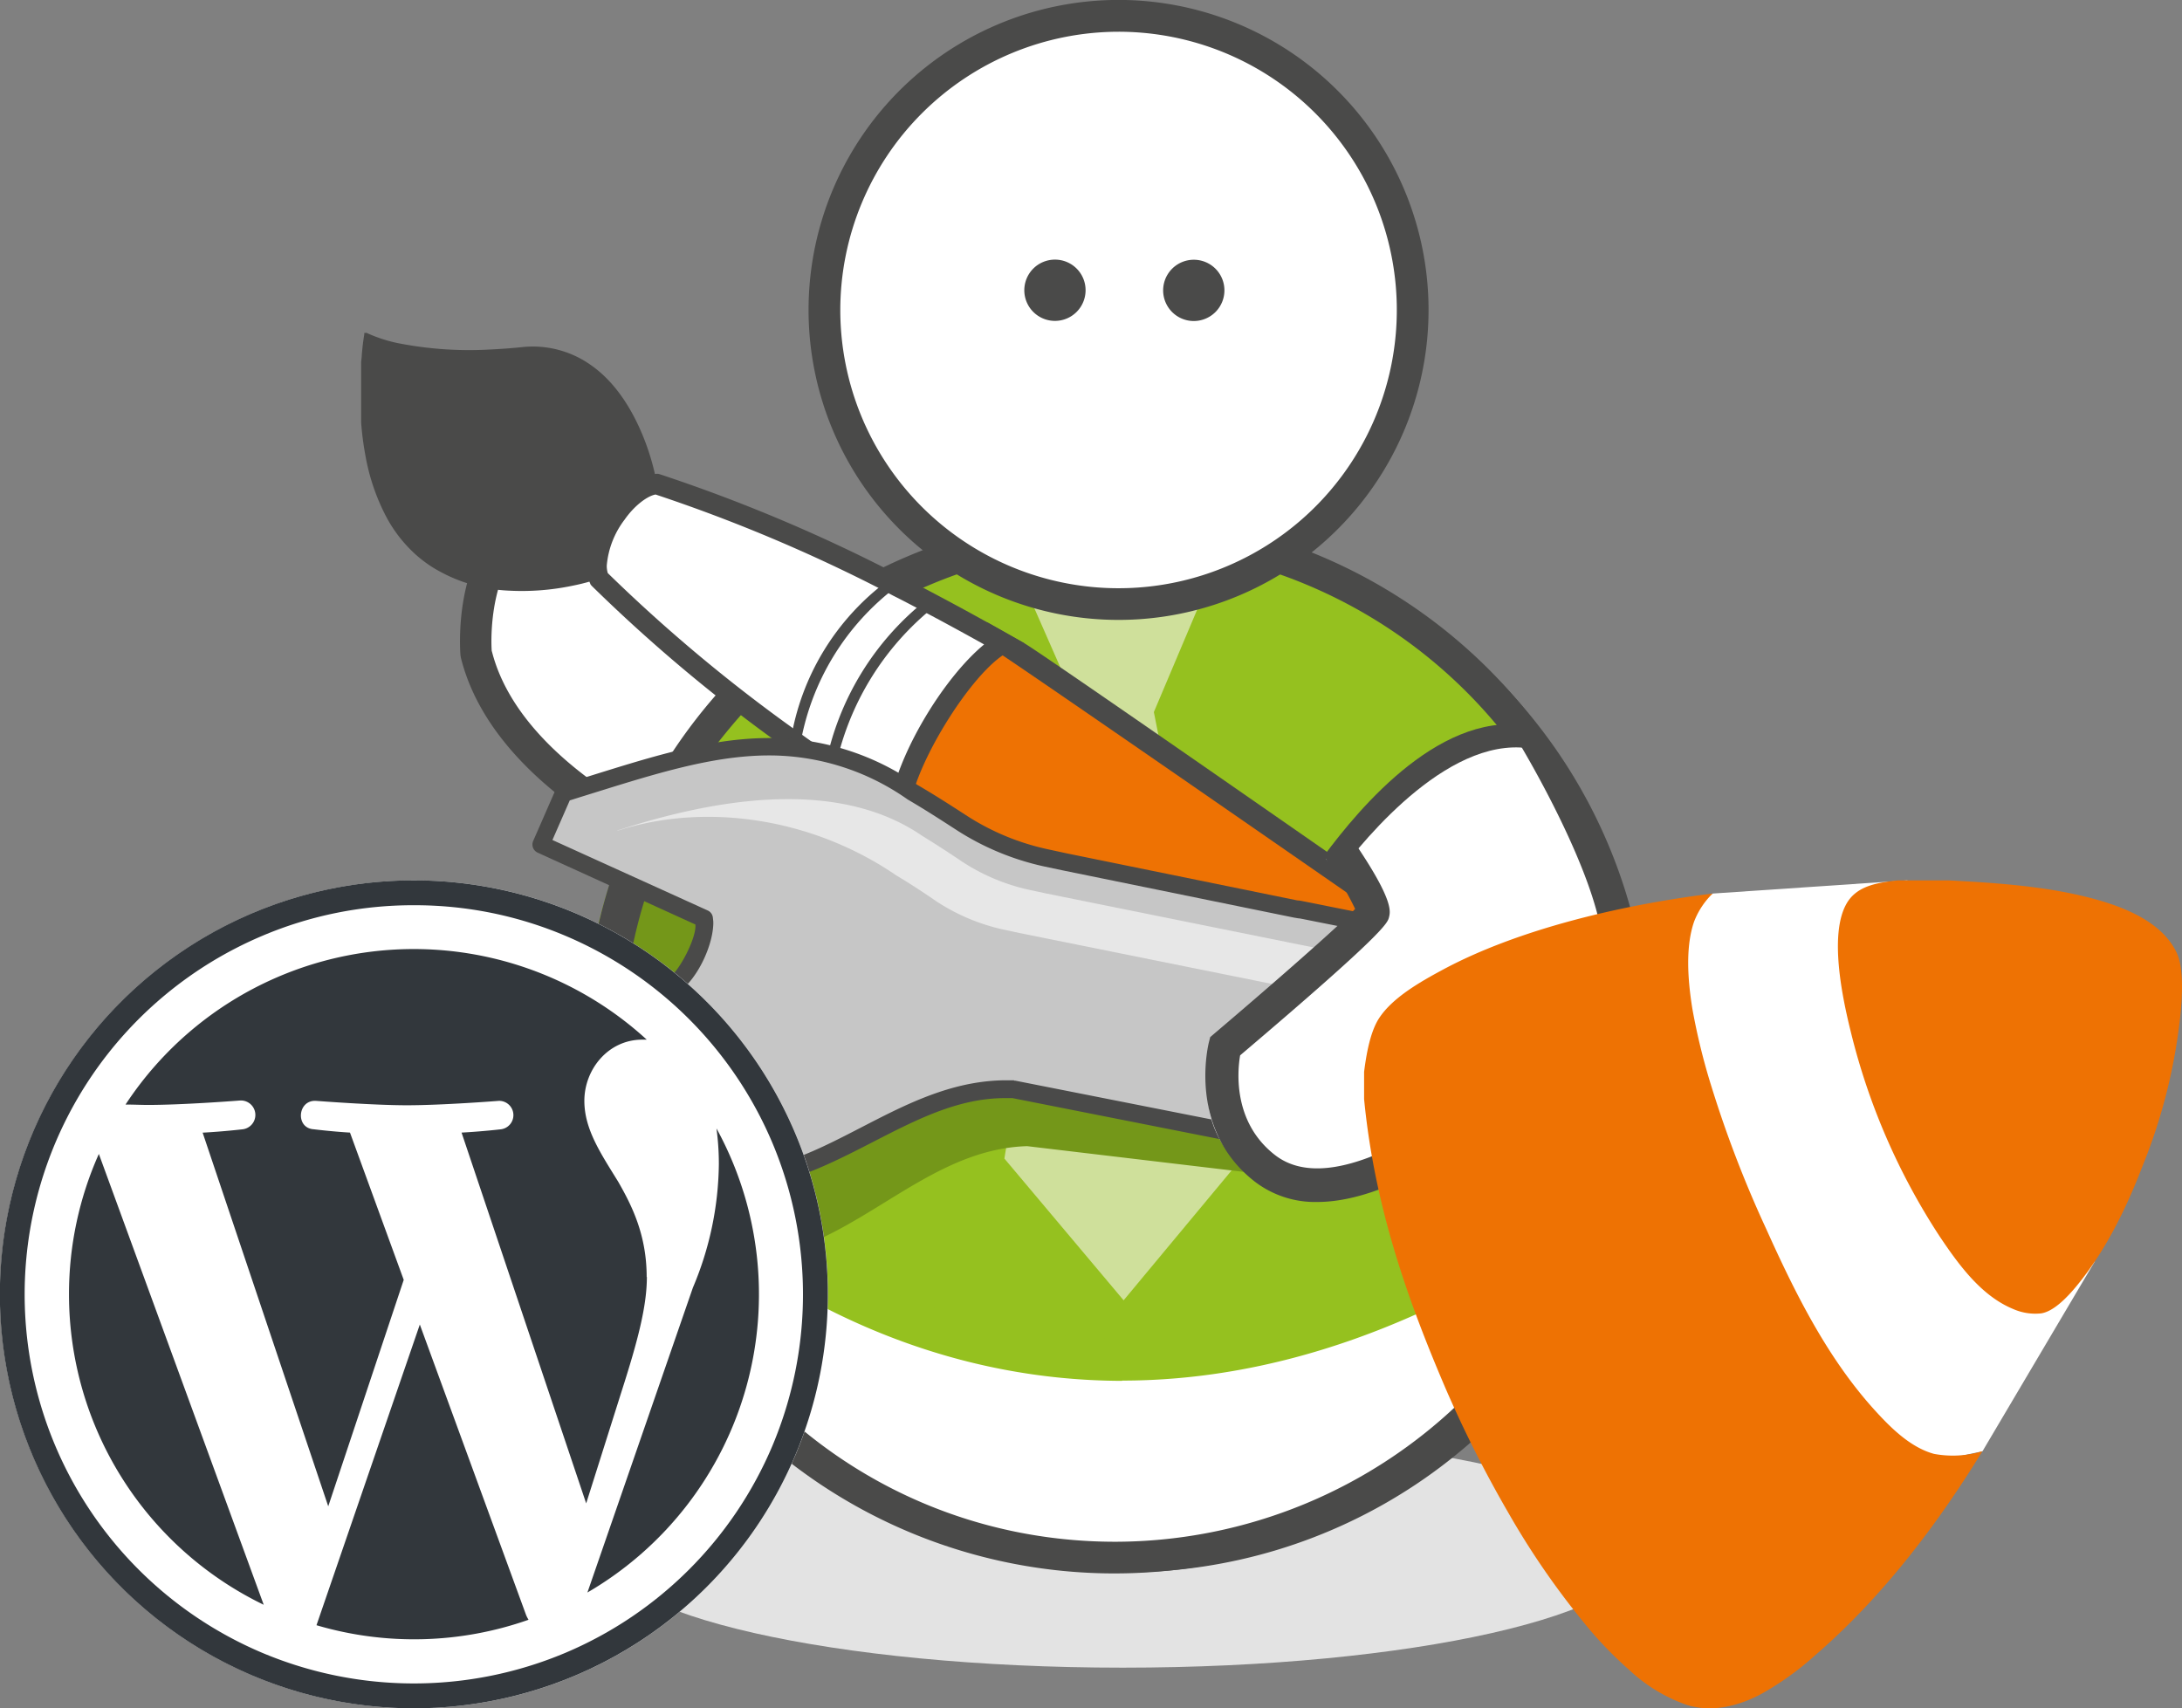<?xml version="1.0" encoding="UTF-8"?>
<svg xmlns="http://www.w3.org/2000/svg" viewBox="0 0 336.17 263.2">
  <rect x="0" y="0" width="336.17" height="263.2" fill="#808080" stroke="none"/>
  <defs>
    <style>.cls-1{fill:#e3e3e3;}.cls-12,.cls-2{fill:#fff;}.cls-3{fill:#95c11f;}.cls-4{fill:#cfe09b;}.cls-5{fill:#749719;}.cls-10,.cls-11,.cls-12,.cls-13,.cls-5{fill-rule:evenodd;}.cls-6{fill:#76b82a;}.cls-7{fill:#2e2d2c;}.cls-8{fill:#4a4a49;}.cls-13,.cls-9{fill:#ee7203;}.cls-10{fill:#c6c6c6;}.cls-11{fill:#e7e7e7;}.cls-14{fill:#32373c;}</style>
  </defs>
  <title>Element 6</title>
  <g id="Ebene_2" data-name="Ebene 2">
    <g id="Ebene_1-2" data-name="Ebene 1">
      <path class="cls-1" d="M92.61,238.75c0,10,36,18.19,80.38,18.19s80.39-8.15,80.39-18.19-36-18.19-80.39-18.19S92.61,228.71,92.61,238.75Z"></path>
      <path class="cls-2" d="M252.5,161.5a79.15,79.15,0,1,1-79.15-79.15A79.14,79.14,0,0,1,252.5,161.5"></path>
      <path class="cls-3" d="M94,171.25s61.1,78.64,152.89,10.38c0,0,12.49-79.15-57-96.21l-43.53.45-12.36,6.47S87,117.71,94,171.25"></path>
      <path class="cls-3" d="M172.87,212.75c-50.93-.11-81.15-39.25-81.4-39.5l2.57-2,3.23-.43-3.23.43-2.57,2-.54-.7-.12-.87a86,86,0,0,1-.75-11.22c.16-48.33,42.21-70.8,42.5-71l13.1-6,44.69-1.34.4.09c26.44,6.45,41.83,22,50.2,38.69s10.1,34.63,10.11,46.69a102.14,102.14,0,0,1-.91,14.51l-.21,1.32-1.06.79c-28.21,21-53.91,28.5-76,28.5Zm-71.11-37.82a113.66,113.66,0,0,0,15.15,12.78c13.2,9.3,32.27,18.53,56,18.53,20.29,0,44.12-6.73,71-26.4a105.41,105.41,0,0,0,.67-12.21c0-11.45-1.68-28.41-9.42-43.76S214,94.82,189.57,88.68l-42.32.43-11.63,6.1s-.52.29-1.58.94-2.57,1.64-4.42,3a89,89,0,0,0-13.51,12.15c-9.83,10.87-19.53,27.09-19.53,49.18a77.78,77.78,0,0,0,.58,9.46c.75.9,2.28,2.66,4.6,5"></path>
      <polygon class="cls-4" points="177.77 109.71 184.81 93.06 158.98 92.86 165.15 106.89 166.1 109.06 154.74 178.5 173.11 200.34 191.37 178.38 177.77 109.71"></polygon>
      <path class="cls-5" d="M199.53,145.59l-35.95-4.5-3.16-.43a39.23,39.23,0,0,1-13.12-4.29c-2.65-1.44-5.31-2.89-8.05-4.21-12.81-7.22-24.81-6.25-36.34-2.61-3.23,5.84-4.9,12.5-6.51,20L108.73,154l.11.56c.5,2.64-1.89,8.67-4.15,10.14l-.42.27-9.44-3.44c-.21,4.58-1.44,10.11-.78,15.19,0,0,10,10.26,20.39,17.18a28,28,0,0,0,6.14-.89c13.35-3.66,23.31-16,37.67-16.42L195.39,181c.25.05.5.1.76.13L246,186.68c.4-.3,2,.06,2.37-.23a116.24,116.24,0,0,0-1-35.15l-46.91-5.65-.9-.06"></path>
      <polygon class="cls-6" points="123.98 105.55 128.6 137.66 139.05 137.14 141.25 125.5 144.59 112.67 145.66 104.52 123.98 105.55"></polygon>
      <path class="cls-7" d="M121.56,105.9l-.39-2.66,27.29-1.3L147,113.14,143.65,126l-2.55,13.54-14.6.71Zm9.14,29.2,6.31-.3,1.87-9.92,3.3-12.67.68-5.11-16.08.76Z"></path>
      <path class="cls-2" d="M103.75,130.38l-.5-.22c-3.63-1.6-25.64-12-29.89-29.43,0,0-2.58-31.25,26.19-18.56l4.25,5.39,12.83,17.17Z"></path>
      <path class="cls-8" d="M93,127.42c-8.41-5.25-19-14-22-26.11l-.06-.38c-.05-.62-1.16-15.32,7.61-21.57,5.25-3.74,12.66-3.55,22,.58l.56.24,4.62,5.87,13.77,18.43-14.59,29-2.65-1.13a76.22,76.22,0,0,1-9.28-5M75.78,100.34c2.63,10.39,12.19,18.2,19.77,22.93a76,76,0,0,0,7.07,3.91L113.77,105,101.84,89,98,84.16c-7.39-3.15-13-3.42-16.64-.82-5.33,3.8-5.85,13.38-5.6,17"></path>
      <path class="cls-8" d="M92.58,161.5a80.77,80.77,0,1,1,80.76,80.76A80.77,80.77,0,0,1,92.58,161.5m3.26,0A77.51,77.51,0,1,0,173.34,84a77.6,77.6,0,0,0-77.5,77.52"></path>
      <path class="cls-8" d="M90.1,160.84a81.59,81.59,0,1,1,81.6,81.58,81.6,81.6,0,0,1-81.6-81.58m5.74,0c.08,42.35,33.5,76.63,75.86,76.7A76.7,76.7,0,1,0,95,160.84Z"></path>
      <path class="cls-2" d="M217.64,47.76A45.31,45.31,0,1,1,172.32,2.45a45.31,45.31,0,0,1,45.32,45.31"></path>
      <path class="cls-8" d="M124.57,47.75a47.76,47.76,0,1,1,47.75,47.76,47.76,47.76,0,0,1-47.75-47.76m4.89,0A42.87,42.87,0,1,0,172.32,4.89a42.92,42.92,0,0,0-42.86,42.86"></path>
      <path class="cls-2" d="M208.39,41.25c0,18-14.09,32.65-31.49,32.65s-31.47-14.62-31.47-32.65S159.53,8.58,176.9,8.58s31.49,14.63,31.49,32.67"></path>
      <path class="cls-8" d="M167.25,44.73A4.72,4.72,0,1,1,162.54,40a4.71,4.71,0,0,1,4.71,4.72"></path>
      <path class="cls-8" d="M188.64,44.73a4.72,4.72,0,1,1-4.7-4.71,4.71,4.71,0,0,1,4.7,4.71"></path>
      <path class="cls-3" d="M166.14,121.74l-.08.08c-2.71-1.1-5.41-2.18-8.06-3.19-.54-.21-1.08-.42-1.61-.61-1.54-.59-3.08-1.16-4.59-1.71l-1.65-.6a268.08,268.08,0,0,0-32.25-9.52,90,90,0,0,0-12,14.87A249.53,249.53,0,0,0,138.3,142l1.53.84c1.42.77,2.86,1.55,4.32,2.32.49.27,1,.54,1.53.8,2.51,1.32,5.09,2.63,7.7,3.93a.47.47,0,0,0,0,.16l1,.47,1.12.55c2.8,1.35,51.53,20.45,87,34.24,2.22-1.67,4.45-3.4,6.69-5.25a101.48,101.48,0,0,0,.14-15.16c-36.78-19.35-78.54-41.17-81-42.22l-2.14-.89"></path>
      <path class="cls-9" d="M135.69,123.66c.05-1.47,14.73-25.55,16-26.26l2,1.14c4.09,2.35,120.13,83,126,87.42a12,12,0,0,1,2.94,4,6.27,6.27,0,0,1,.46,3.66,4.59,4.59,0,0,1-1.67,2.74,6.24,6.24,0,0,1-3.47,1.26,11.84,11.84,0,0,1-4.93-.76q-10-4.72-19.68-9.41c-6.46-3.12-111.75-60-115.72-62.57l-1-.67-.89-.59"></path>
      <path class="cls-8" d="M272.34,198.33q-10-4.72-19.69-9.42C246,185.7,141,129,136.75,126.24l-1-.67-.89-.58.87-1.33.75,0-.75,0-.87,1.33-.74-.5,0-.88a5,5,0,0,1,.67-1.88c.34-.69.8-1.55,1.37-2.57,1.13-2,2.66-4.64,4.3-7.38,3.3-5.47,7-11.39,8.92-14A5.89,5.89,0,0,1,151,96l.6-.22.59.15,5.62,3.17c4.35,2.51,116.86,81,123,85.7a13.39,13.39,0,0,1,3.3,4.58,8.28,8.28,0,0,1,.69,3.24,7.42,7.42,0,0,1-.13,1.34,6.12,6.12,0,0,1-2.23,3.66,7.89,7.89,0,0,1-4.34,1.61c-.28,0-.55,0-.83,0a14.46,14.46,0,0,1-4.9-.94M138.48,123.6C142.2,126,247.74,183,254,186.06c6.46,3.13,13,6.26,19.51,9.35a11.18,11.18,0,0,0,3.7.7l.58,0a4.85,4.85,0,0,0,2.62-.93,3,3,0,0,0,1.1-1.78,5,5,0,0,0,.07-.75,5.21,5.21,0,0,0-.45-2,10.14,10.14,0,0,0-2.43-3.38c-5.67-4.35-122-85.13-125.79-87.31l-.88-.49-.08.11c-.47.66-1.11,1.59-1.85,2.71-1.46,2.24-3.34,5.21-5.19,8.24-3.06,5-6.19,10.38-7.29,12.57l.83.55"></path>
      <path class="cls-8" d="M56.12,51.31c0,.06,0,.14,0,.23-.05.28-.11.69-.18,1.21s-.13,1.16-.2,1.89c0,.37-.07.76-.1,1.17v9.31q.06.8.15,1.62c.13,1.19.31,2.4.54,3.62a32.35,32.35,0,0,0,3.22,9.34A21.2,21.2,0,0,0,64,85.4a19.13,19.13,0,0,0,3,2.22A24.37,24.37,0,0,0,78.38,91a38,38,0,0,0,9.79-.75,32.51,32.51,0,0,0,4.14-1.1,5.09,5.09,0,0,1-.37-1.92A8.77,8.77,0,0,1,92.2,85,14.42,14.42,0,0,1,93,82.66a17.92,17.92,0,0,1,1.21-2.34,18.52,18.52,0,0,1,1.53-2.15,14.16,14.16,0,0,1,1.75-1.79,9.94,9.94,0,0,1,1.86-1.25,5.23,5.23,0,0,1,1.87-.55,37.77,37.77,0,0,0-2-7c-1.54-3.89-4.09-8.49-8.21-11.35A15.43,15.43,0,0,0,80.28,53.5c-1.71.17-3.3.28-4.81.35A56.63,56.63,0,0,1,62,53a22.22,22.22,0,0,1-5.53-1.72Z"></path>
      <path class="cls-2" d="M154.54,99.09q-5.29-3-10.46-5.74l-1.51-.81-4.31-2.24-1.55-.78a246.8,246.8,0,0,0-35.5-14.94c-4.91.37-10.82,10.06-8.9,14.59a246.71,246.71,0,0,0,29.54,24.73l1.39,1c1.31.94,2.63,1.88,4,2.81.45.33.92.66,1.4,1q4.78,3.33,9.9,6.66c.23-7.37,9.56-22.69,16-26.27"></path>
      <path class="cls-8" d="M137.66,126.68c-3.42-2.22-6.74-4.45-9.92-6.67l-1.43-1q-2-1.41-4-2.83c-.46-.34-.94-.67-1.39-1A247.72,247.72,0,0,1,91.19,90.29L91,90.08l-.12-.29a6.74,6.74,0,0,1-.49-2.65,16.46,16.46,0,0,1,3.33-8.92c2-2.66,4.41-4.92,7.4-5.22l.3,0,.3.09a250.32,250.32,0,0,1,35.73,15c.51.27,1,.52,1.56.79,1.42.74,2.87,1.48,4.33,2.26l1.51.8q5.19,2.76,10.49,5.76l-.78,1.38.78-1.38,2.46,1.4-2.47,1.36c-5.68,2.91-15.22,18.57-15.2,24.94l-.09,2.81ZM122.8,112.63c.43.33.89.66,1.36,1,1.3.93,2.62,1.86,4,2.81.44.32.9.63,1.38,1q3.79,2.64,7.8,5.28c1.66-7.64,8.25-18.45,14.28-23.43-2.79-1.56-5.54-3.06-8.28-4.52l-1.49-.79q-2.16-1.16-4.29-2.23L136,90.92a246.83,246.83,0,0,0-35-14.73c-1.29.23-3.28,1.73-4.77,3.87a13.58,13.58,0,0,0-2.75,7.08,3.91,3.91,0,0,0,.16,1.16,246,246,0,0,0,29.13,24.33"></path>
      <path class="cls-8" d="M123.24,114.92l-1.39-1A38.13,38.13,0,0,1,136.7,89.52h0l1.56.78a38.69,38.69,0,0,0-15,24.62"></path>
      <path class="cls-8" d="M144.08,93.34l-1.51-.8a43.07,43.07,0,0,0-15.36,25.18c.46.33.93.66,1.41,1a42.93,42.93,0,0,1,15.46-25.36"></path>
      <path class="cls-10" d="M103.67,151.89l-.43.24L78.62,141l-3.32,7.61.54,1.72c.33,1,.65,2,1,3.07,5,15.81,23.15,31.35,40.52,28,13.59-2.63,24.48-14.18,38.82-13.49l36.7,7.25a5.88,5.88,0,0,0,.75.19l55.72,11.1c8.93,1.77,17.73-4.64,19.66-14.33s-3.75-19-12.68-20.77L200.59,140.2c-.3-.06-.59-.08-.89-.12l-35.5-7.25-3.12-.67a39.11,39.11,0,0,1-12.75-5.28c-2.53-1.64-5.08-3.28-7.71-4.81-17.75-11.9-33-6.25-51.68-.5l-2.11.66-3.45,7.9,25.15,11.41,0,.56c.3,2.67-2.54,8.5-4.91,9.79"></path>
      <path class="cls-8" d="M249.06,187.71l-55.71-11.09c-.36-.07-.64-.16-.76-.19L156,169.19c-.34,0-.69,0-1,0-13-.11-23.57,10.72-37.31,13.5a27.93,27.93,0,0,1-5.13.49c-16.59-.09-32.17-14.53-36.94-29.39l-1-3.08L74,149a1.32,1.32,0,0,1,0-.94l3.32-7.61a1.38,1.38,0,0,1,.76-.72,1.34,1.34,0,0,1,1,0l24,10.89c1.53-.91,4.22-6.11,4.06-8.11v-.07L82.82,131.36a1.37,1.37,0,0,1-.68-1.78l3.45-7.89a1.35,1.35,0,0,1,.84-.76l2.11-.65c10.57-3.26,20.19-6.57,30-6.57a39.56,39.56,0,0,1,22.75,7.19c2.67,1.55,5.24,3.21,7.77,4.85a37.55,37.55,0,0,0,12.29,5.08l3.1.67,35.43,7.23c.24,0,.56.06,1,.15L256.57,150c8.46,1.69,14.15,9.51,14.14,18.29a20.92,20.92,0,0,1-.4,4.06c-1.83,9.18-9.46,15.7-18,15.71a16.45,16.45,0,0,1-3.26-.32M156.25,166.5l.17,0,36.78,7.27c.3.08.5.15.67.18l55.72,11.09a14,14,0,0,0,2.73.26c7.11,0,13.74-5.52,15.33-13.53a17.82,17.82,0,0,0,.35-3.53c0-7.64-4.91-14.25-12-15.64l-55.72-11.09c-.19,0-.46-.06-.9-.13l-35.51-7.25-3.12-.66a41,41,0,0,1-13.2-5.47c-2.53-1.64-5.05-3.27-7.72-4.83a37,37,0,0,0-21.32-6.78c-9.19,0-18.59,3.16-29.21,6.45l-1.52.48-2.67,6.1,23.93,10.86a1.36,1.36,0,0,1,.79,1.1l.06.56a5,5,0,0,1,0,.55c-.16,3.53-2.64,8.7-5.63,10.57l-.44.23a1.36,1.36,0,0,1-1.21.05l-23.36-10.6-2.57,5.88.39,1.24c.33,1,.65,2,1,3.07,4.32,13.8,19.41,27.58,34.36,27.5a24.82,24.82,0,0,0,4.61-.44c12.64-2.34,23.35-13.44,37.83-13.55.43,0,.87,0,1.34,0"></path>
      <path class="cls-11" d="M95.11,128c13.43-4.36,29.89-2.09,43,6.89,2.11,1.25,4.16,2.61,6.19,4a30.8,30.8,0,0,0,10.25,4.32l2.51.54L212.85,155c.24,0,.48.06.72.11l35.72,7.1c7.18,1.43,11.71,9.11,10.11,17.17a16.37,16.37,0,0,1-.71,2.47,15.9,15.9,0,0,0,4.7-8.56c1.6-8.05-2.93-15.73-10.11-17.16L217.55,149c-.24,0-.48-.07-.71-.1L161,137.62l-2.51-.54a30.8,30.8,0,0,1-10.25-4.32c-2-1.35-4.08-2.7-6.19-4-13.48-9.25-33-5.35-46.95-.8"></path>
      <path class="cls-2" d="M204.26,132.32s5.68,6.49,5.32,8S186.87,162,186.87,162s-4,11.12,5.1,18.2c10.7,8.35,29-5.24,37.6-11.64s19.29-12.58,17.07-25.25c-1.47-8.41-8-21.15-12.83-29.23-1.58-2.63-5.74-1.25-8.51.06a26.06,26.06,0,0,0-2.63,1.44"></path>
      <path class="cls-8" d="M246.89,144.72c.38,9.37-7.52,15.25-15.2,20.94l-.8.6c-7.58,5.64-25.33,18.83-34.48,11.68-6.48-5.05-5.77-12.88-5.35-15.34,22.39-19,22.72-20.4,22.94-21.29s.63-2.59-4.75-10.66L205,133.5a50.22,50.22,0,0,1,3.78,6.54c-2.54,2.66-12.54,11.44-21.7,19.21l-.63.54-.2.79c-.13.54-3.26,13.39,7,21.42a15.26,15.26,0,0,0,9.67,3.19c11.14,0,24-9.56,31.05-14.8l.79-.6c8-5.9,17.69-13.14,17.28-25.07Z"></path>
      <path class="cls-8" d="M236.4,112c-14-3.17-26.91,12.43-32.42,19.85l1.87,3.2c4.64-6.25,18.09-22.43,30.76-19.56Z"></path>
      <polygon class="cls-12" points="263.88 137.67 293.86 135.64 322.74 194.34 305.43 223.6 289.33 227.02 254.8 189.96 244.32 157.19 250.79 144.34 263.88 137.67"></polygon>
      <path class="cls-13" d="M292.44,135.64h7.71c6.87.35,14.22.84,20.84,2.44,5.95,1.43,12,3.81,14.34,8.66,1.12,2.35.92,6.63.54,10.15a85.75,85.75,0,0,1-5.82,22.86c-2.57,6.71-5.8,13.16-10.14,18.41-1.43,1.72-3.49,3.88-5.42,4.19a8.44,8.44,0,0,1-4.33-.67c-4.85-2-8.29-6.65-11.36-11.24a101.52,101.52,0,0,1-13.67-31.52c-1.34-5.4-3.3-14.92-.68-19.63C285.93,136.63,288.84,136,292.44,135.64Z"></path>
      <path class="cls-13" d="M210.16,169.33v-4.19c.33-2.6.92-6.13,2.3-8.25,2.1-3.23,6.46-5.68,10-7.58,11.38-6.07,27-9.86,41.4-11.64A12,12,0,0,0,261,142c-1.33,3.84-1,8.85-.27,13.4a98.37,98.37,0,0,0,3,12.18,175.92,175.92,0,0,0,8.39,21.78c4.71,10.49,9.74,20.36,17.05,28.28,2.44,2.65,5.33,5.41,8.79,6.36a15.82,15.82,0,0,0,7.45-.4c-7.14,11.64-15.65,22.69-25.71,31.39a45.87,45.87,0,0,1-8.26,5.95c-3.17,1.73-7.37,3-11.5,1.76a25,25,0,0,1-8.93-5.41,58.63,58.63,0,0,1-7-7.31,122.34,122.34,0,0,1-11.63-16.91A184.88,184.88,0,0,1,222.75,214C217,200.59,211.77,186.06,210.16,169.33Z"></path>
      <circle class="cls-2" cx="63.78" cy="199.42" r="63.78"></circle>
      <g id="W_Mark" data-name="W Mark">
        <path class="cls-14" d="M63.78,139.47a59.45,59.45,0,0,1,23.33,4.71A60,60,0,0,1,119,176.09a60.16,60.16,0,0,1,0,46.67,60,60,0,0,1-31.91,31.9,60.16,60.16,0,0,1-46.67,0,60,60,0,0,1-31.9-31.9,60,60,0,0,1,5.52-56.86,60,60,0,0,1,26.38-21.72,59.5,59.5,0,0,1,23.34-4.71m0-3.83a63.78,63.78,0,1,0,63.78,63.78,63.79,63.79,0,0,0-63.78-63.78Z"></path>
        <path class="cls-14" d="M10.63,199.42a53.13,53.13,0,0,0,30,47.83L15.23,177.79A52.91,52.91,0,0,0,10.63,199.42Zm89-2.68c0-6.57-2.36-11.12-4.38-14.66-2.7-4.38-5.22-8.09-5.22-12.47,0-4.88,3.7-9.43,8.92-9.43.24,0,.46,0,.69,0a53.13,53.13,0,0,0-80.3,10c1.25,0,2.43.06,3.42.06,5.56,0,14.17-.68,14.17-.68A2.2,2.2,0,0,1,37.3,174s-2.88.34-6.08.51l19.35,57.57L62.2,197.19,53.92,174.5c-2.86-.17-5.57-.51-5.57-.51-2.87-.16-2.53-4.54.33-4.38,0,0,8.78.68,14,.68,5.56,0,14.17-.68,14.17-.68a2.2,2.2,0,0,1,.34,4.38s-2.89.34-6.08.51l19.2,57.13,5.49-17.37C98.23,206.67,99.66,201.29,99.66,196.74Zm-34.95,7.33L48.76,250.4a53.17,53.17,0,0,0,32.67-.84,5.14,5.14,0,0,1-.38-.74Zm45.71-30.15a40.51,40.51,0,0,1,.36,5.47,50,50,0,0,1-4,19L90.5,245.36a53.16,53.16,0,0,0,19.92-71.44Z"></path>
      </g>
    </g>
  </g>
</svg>

